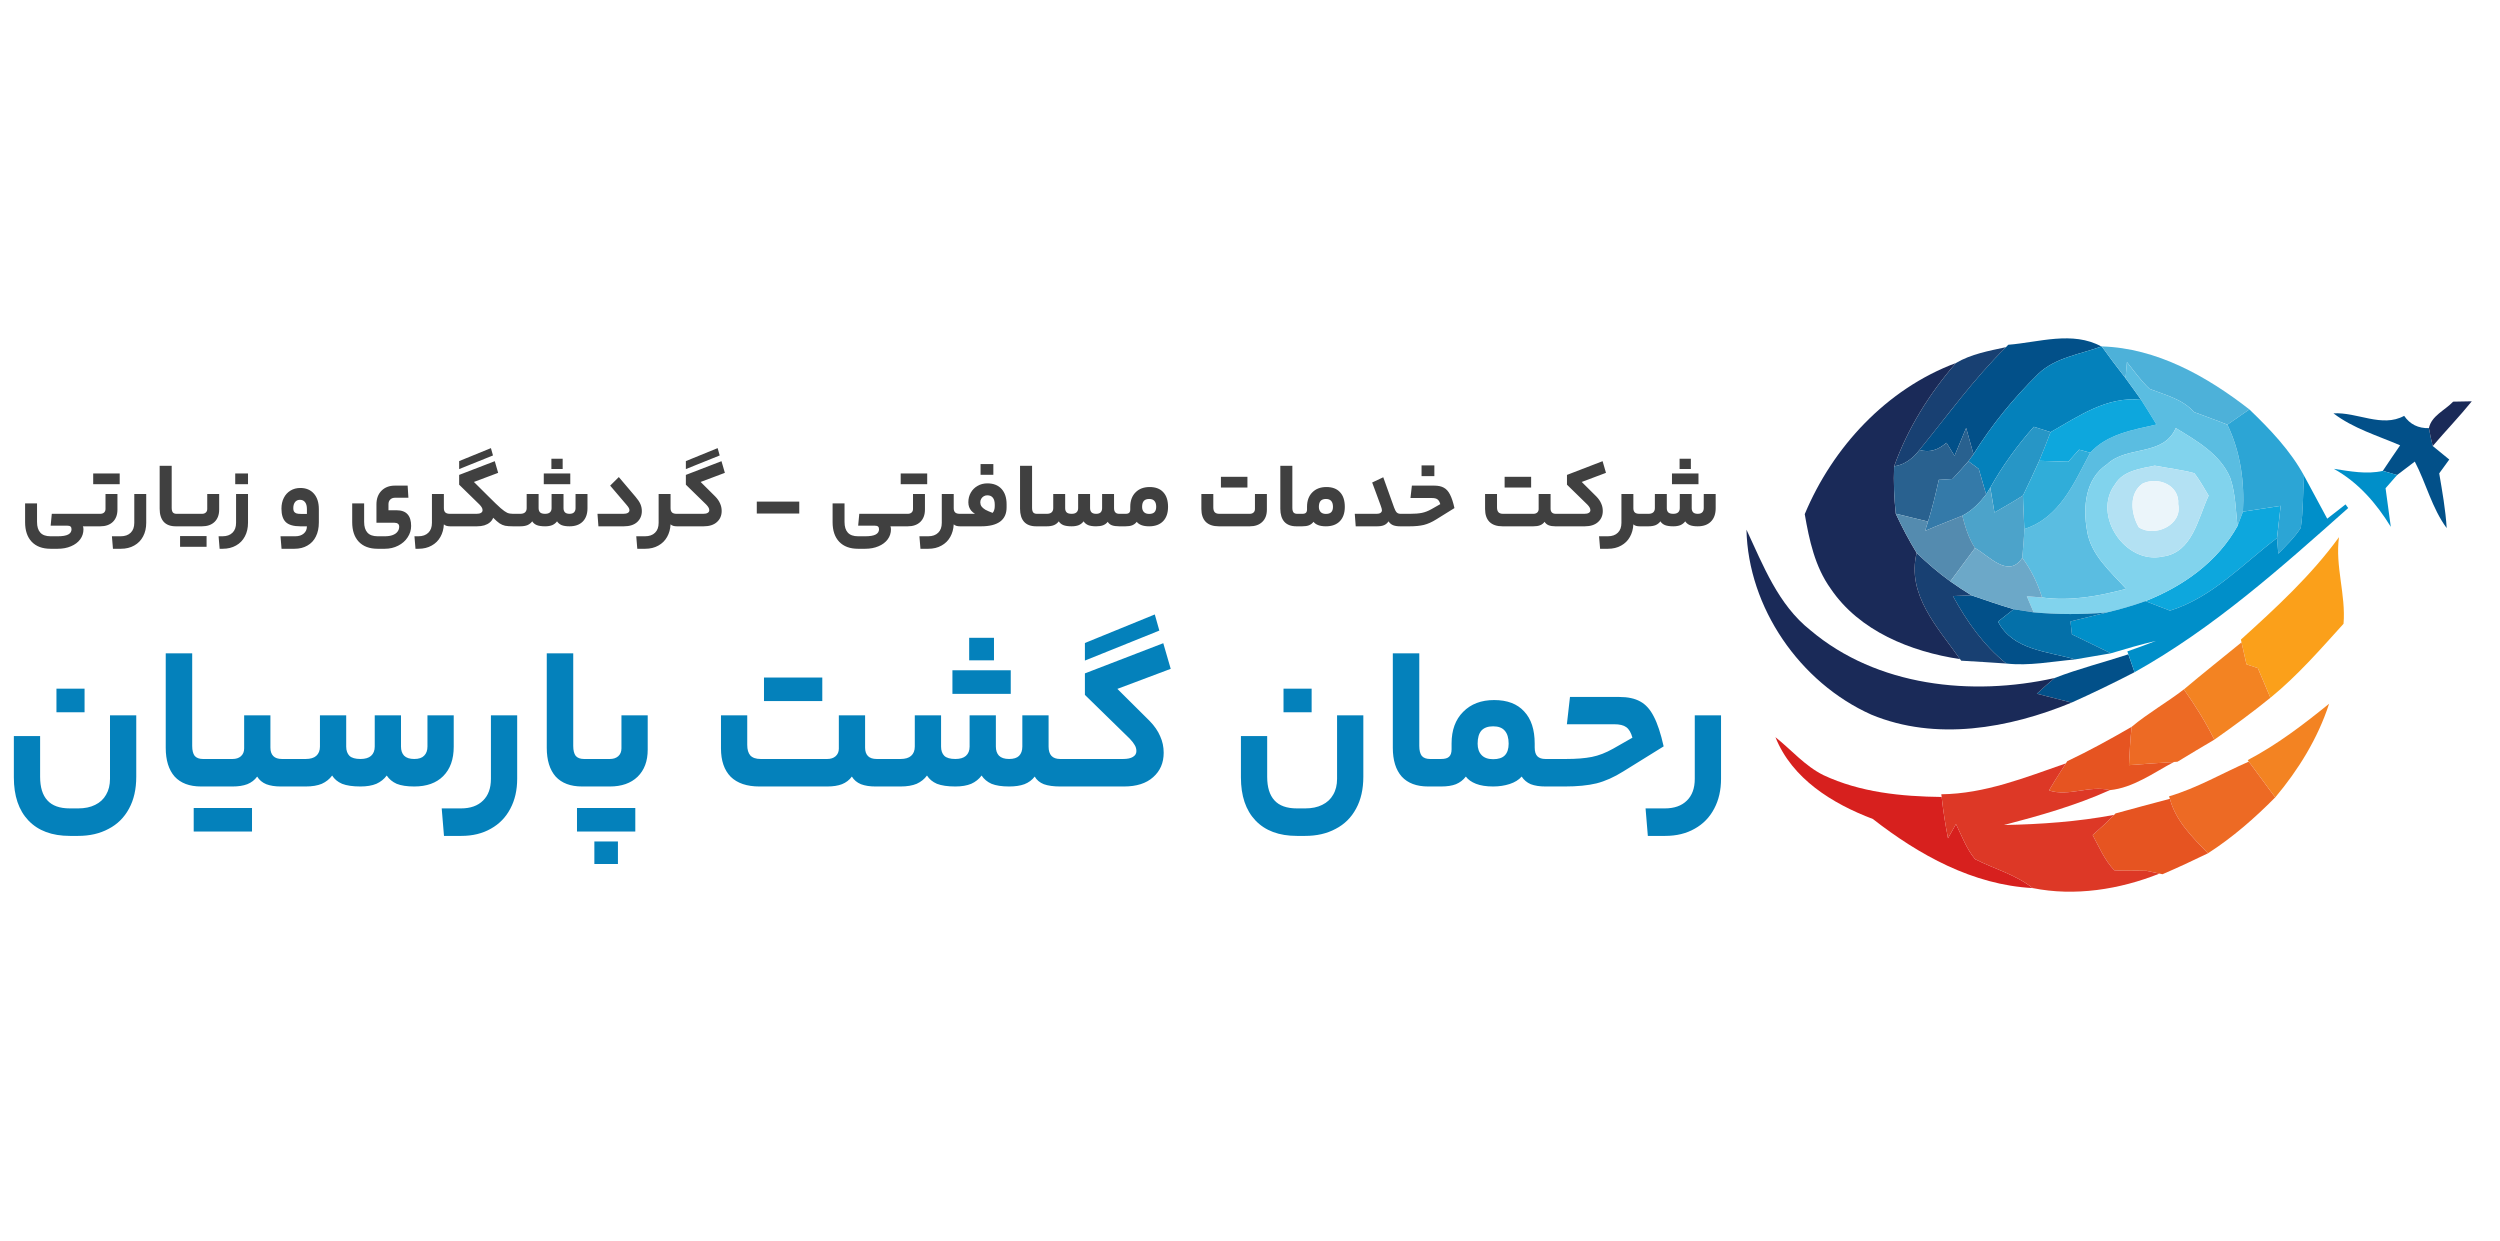 <svg width="133" height="66" viewBox="0 0 133 66" fill="none" xmlns="http://www.w3.org/2000/svg">
<path d="M106.839 18.342C108.475 18.21 110.252 17.594 111.796 18.433C110.657 18.852 109.342 19.018 108.437 19.887C107.126 21.175 105.956 22.607 104.989 24.163C104.859 23.699 104.726 23.23 104.599 22.766C104.389 23.261 104.183 23.755 103.98 24.25C103.835 24.02 103.694 23.786 103.552 23.555C103.143 23.91 102.666 24.11 102.115 23.933C103.621 22.086 105.016 20.144 106.721 18.466L106.839 18.342Z" fill="#025089"/>
<path d="M124.141 21.991C125.394 21.912 126.724 22.77 127.901 22.123C128.211 22.573 128.65 22.792 129.22 22.777C129.273 23.094 129.342 23.416 129.422 23.729C129.644 23.91 130.08 24.269 130.301 24.447C130.122 24.692 129.942 24.938 129.766 25.183C129.931 26.151 130.103 27.118 130.164 28.096C129.377 27.031 129.075 25.716 128.467 24.556C128.23 24.734 127.764 25.093 127.527 25.27C127.336 25.218 126.957 25.108 126.766 25.051C127.068 24.598 127.374 24.141 127.687 23.691C126.483 23.174 125.192 22.792 124.141 21.991Z" fill="#025089"/>
<path d="M103.896 31.712C104.141 31.7 104.63 31.681 104.875 31.67C105.624 31.923 106.369 32.191 107.13 32.41C106.92 32.573 106.499 32.905 106.293 33.068C107.088 34.598 108.922 34.643 110.394 35.081C109.178 35.191 107.959 35.436 106.736 35.3C105.525 34.333 104.63 33.056 103.896 31.712Z" fill="#025089"/>
<path d="M109.303 36.071C110.584 35.572 111.921 35.24 113.228 34.809C113.309 35.047 113.473 35.523 113.557 35.761C112.456 36.331 111.34 36.872 110.209 37.378C109.59 37.219 108.975 37.064 108.359 36.906C108.669 36.622 108.979 36.339 109.303 36.071Z" fill="#025089"/>
<path d="M104.054 19.313C104.865 18.833 105.812 18.667 106.722 18.467C105.017 20.144 103.622 22.086 102.117 23.933C101.777 24.375 101.341 24.726 100.768 24.809C101.49 22.792 102.648 20.937 104.054 19.313Z" fill="#184072"/>
<path d="M101.967 29.415C102.525 29.959 103.121 30.469 103.756 30.929C104.119 31.186 104.493 31.432 104.875 31.67C104.631 31.681 104.142 31.7 103.897 31.711C104.631 33.056 105.525 34.333 106.737 35.3C105.934 35.247 105.135 35.191 104.337 35.149L104.275 35.066C103.098 33.396 101.417 31.636 101.967 29.415Z" fill="#184072"/>
<path d="M111.797 18.433L111.812 18.429C112.221 19.003 112.649 19.562 113.081 20.121C113.356 20.507 113.643 20.884 113.91 21.274C112.103 21.062 110.578 22.146 109.091 22.989C108.869 22.917 108.422 22.777 108.2 22.705C107.318 23.699 106.534 24.779 105.884 25.939L105.663 26.302C105.529 25.849 105.399 25.399 105.269 24.946C105.132 24.844 104.856 24.64 104.719 24.538C104.788 24.443 104.921 24.258 104.99 24.164C105.957 22.607 107.127 21.175 108.437 19.887C109.343 19.018 110.658 18.852 111.797 18.433Z" fill="#0481BB"/>
<path d="M111.812 18.429C114.74 18.516 117.415 20.027 119.666 21.78C119.273 22.048 118.883 22.32 118.497 22.592C117.912 22.354 117.316 22.15 116.727 21.923C116.101 21.224 115.191 21.017 114.358 20.688C113.899 20.261 113.54 19.747 113.154 19.264C113.135 19.479 113.1 19.906 113.081 20.121C112.649 19.562 112.221 19.003 111.812 18.429Z" fill="#4DB1D9"/>
<path d="M113.152 19.264C113.538 19.747 113.898 20.261 114.356 20.688C115.189 21.017 116.099 21.224 116.726 21.923C117.314 22.15 117.911 22.354 118.495 22.592C119.191 24.027 119.416 25.637 119.325 27.22C119.252 27.409 119.107 27.794 119.034 27.983C118.939 27.133 118.931 26.253 118.652 25.433C118.128 24.171 116.871 23.457 115.751 22.773C115.082 24.299 113.164 23.684 112.094 24.7C110.932 25.474 110.802 26.985 111.031 28.236C111.226 29.524 112.281 30.408 113.11 31.326C111.654 31.719 110.145 31.995 108.639 31.787C108.402 31.031 108.058 30.314 107.584 29.679C107.63 29.169 107.676 28.659 107.695 28.145C109.594 27.533 110.343 25.678 111.199 24.084C112.101 23.091 113.473 22.871 114.723 22.584C114.456 22.146 114.188 21.704 113.909 21.273C113.642 20.884 113.355 20.507 113.08 20.121C113.099 19.906 113.133 19.479 113.152 19.264Z" fill="#5ABDE1"/>
<path d="M96.012 27.352C97.502 23.786 100.361 20.692 104.053 19.313C102.646 20.937 101.488 22.792 100.766 24.809C100.732 25.652 100.766 26.494 100.854 27.329C101.186 28.043 101.553 28.742 101.966 29.415C101.416 31.636 103.097 33.396 104.275 35.066C101.649 34.669 98.916 33.574 97.391 31.315C96.554 30.151 96.252 28.735 96.012 27.352Z" fill="#1A2A58"/>
<path d="M130.507 21.368C130.755 21.364 131.252 21.353 131.5 21.349C130.835 22.169 130.105 22.928 129.421 23.729C129.341 23.415 129.272 23.094 129.219 22.777C129.349 22.119 130.075 21.829 130.507 21.368Z" fill="#1A2A58"/>
<path d="M92.912 28.179C93.806 30.087 94.594 32.165 96.31 33.525C99.849 36.52 104.89 37.057 109.304 36.071C108.979 36.339 108.67 36.623 108.36 36.906C108.975 37.065 109.591 37.219 110.21 37.378C106.881 38.753 102.986 39.444 99.558 38.02C95.744 36.316 93.004 32.32 92.912 28.179Z" fill="#1A2A58"/>
<path d="M109.09 22.988C110.577 22.146 112.102 21.062 113.91 21.273C114.189 21.704 114.456 22.146 114.724 22.584C113.474 22.871 112.102 23.09 111.2 24.084C111.051 24.043 110.757 23.963 110.607 23.922C110.462 24.08 110.172 24.405 110.03 24.564C109.514 24.549 108.998 24.53 108.486 24.515C108.7 24.009 108.895 23.498 109.09 22.988Z" fill="#0DA7DD"/>
<path d="M119.325 27.22C119.994 27.118 120.662 27.012 121.331 26.91C121.262 27.48 121.198 28.055 121.136 28.625C119.31 30.008 117.697 31.783 115.442 32.486C115.006 32.316 114.57 32.146 114.135 31.98C116.141 31.19 117.98 29.887 119.034 27.983C119.107 27.794 119.252 27.409 119.325 27.22Z" fill="#0DA7DD"/>
<path d="M118.496 22.592C118.882 22.32 119.272 22.048 119.666 21.78C120.77 22.841 121.844 23.963 122.582 25.316C122.505 26.238 122.543 27.167 122.402 28.081C122.073 28.599 121.622 29.018 121.206 29.46C121.187 29.252 121.156 28.837 121.137 28.625C121.198 28.055 121.263 27.48 121.332 26.91C120.663 27.012 119.994 27.118 119.325 27.22C119.417 25.637 119.192 24.028 118.496 22.592Z" fill="#2CA5D5"/>
<path d="M108.201 22.705C108.422 22.777 108.87 22.917 109.091 22.989C108.896 23.499 108.701 24.009 108.487 24.515C108.212 25.138 107.914 25.746 107.624 26.362C107.127 26.68 106.615 26.97 106.106 27.265C106.053 26.933 105.942 26.268 105.885 25.939C106.534 24.779 107.318 23.699 108.201 22.705Z" fill="#2796C6"/>
<path d="M115.753 22.773C116.872 23.457 118.13 24.171 118.653 25.433C118.932 26.253 118.94 27.133 119.036 27.983C117.981 29.887 116.142 31.19 114.136 31.98C113.46 32.225 112.764 32.422 112.065 32.588C110.777 32.697 109.477 32.694 108.189 32.577C108.101 32.361 107.918 31.934 107.826 31.719C108.029 31.738 108.434 31.772 108.64 31.787C110.146 31.995 111.656 31.719 113.112 31.326C112.282 30.408 111.228 29.524 111.033 28.236C110.803 26.985 110.933 25.474 112.095 24.7C113.165 23.684 115.084 24.299 115.753 22.773ZM112.519 25.769C111.296 27.393 113.051 30.045 115.057 29.607C116.647 29.399 116.937 27.56 117.499 26.366C117.255 25.965 117.029 25.55 116.743 25.176C116.051 24.987 115.332 24.908 114.633 24.772C113.872 24.934 112.955 25.036 112.519 25.769Z" fill="#81D3ED"/>
<path d="M103.981 24.25C104.184 23.755 104.39 23.261 104.6 22.766C104.726 23.23 104.86 23.699 104.99 24.163C104.921 24.258 104.788 24.443 104.719 24.537C104.444 24.858 104.153 25.168 103.867 25.482C103.626 25.497 103.381 25.512 103.144 25.527C102.98 26.275 102.8 27.019 102.571 27.748C101.994 27.616 101.428 27.461 100.855 27.329C100.767 26.494 100.733 25.652 100.767 24.809C101.34 24.726 101.776 24.375 102.116 23.933C102.667 24.11 103.144 23.91 103.553 23.555C103.695 23.786 103.836 24.02 103.981 24.25Z" fill="#29618F"/>
<path d="M110.608 23.922C110.757 23.963 111.051 24.043 111.2 24.084C110.344 25.678 109.595 27.533 107.696 28.145C107.68 27.552 107.635 26.955 107.623 26.362C107.914 25.746 108.212 25.138 108.487 24.515C108.999 24.53 109.515 24.549 110.031 24.564C110.172 24.405 110.463 24.08 110.608 23.922Z" fill="#30ADD9"/>
<path d="M103.866 25.482C104.153 25.169 104.443 24.859 104.719 24.538C104.856 24.64 105.131 24.844 105.269 24.946C105.399 25.399 105.529 25.849 105.663 26.302C105.315 26.751 104.91 27.171 104.394 27.435C103.736 27.707 103.064 27.956 102.414 28.244C102.452 28.119 102.529 27.87 102.571 27.749C102.8 27.02 102.98 26.275 103.144 25.527C103.381 25.512 103.626 25.497 103.866 25.482Z" fill="#347AA9"/>
<path d="M112.518 25.769C112.954 25.036 113.871 24.934 114.631 24.772C115.331 24.908 116.049 24.987 116.741 25.176C117.028 25.55 117.253 25.965 117.498 26.366C116.936 27.56 116.645 29.399 115.056 29.607C113.049 30.046 111.295 27.393 112.518 25.769ZM113.985 25.727C113.236 26.253 113.37 27.352 113.783 28.051C114.624 28.61 116.122 27.926 115.881 26.823C115.961 25.814 114.811 25.335 113.985 25.727Z" fill="#B3E1F3"/>
<path d="M124.16 24.942C125.02 25.07 125.899 25.248 126.767 25.051C126.958 25.108 127.336 25.217 127.527 25.27C127.374 25.448 127.069 25.799 126.912 25.973C127.007 26.657 127.103 27.34 127.191 28.028C126.423 26.778 125.463 25.663 124.16 24.942Z" fill="#008FC9"/>
<path d="M122.401 28.081C122.543 27.167 122.504 26.238 122.581 25.316C122.99 26.075 123.395 26.834 123.808 27.594C124.129 27.341 124.457 27.087 124.782 26.834L124.924 27.027C121.354 30.2 117.762 33.415 113.558 35.761C113.473 35.523 113.309 35.047 113.229 34.809L113.175 34.654C113.684 34.473 114.196 34.295 114.696 34.095C113.89 34.284 113.091 34.515 112.296 34.756C111.608 34.416 110.917 34.084 110.225 33.748C110.206 33.574 110.168 33.23 110.148 33.06C110.787 32.901 111.425 32.747 112.063 32.588C112.763 32.422 113.458 32.225 114.135 31.98C114.57 32.146 115.006 32.316 115.442 32.486C117.697 31.783 119.309 30.008 121.136 28.625C121.155 28.837 121.186 29.252 121.205 29.46C121.622 29.018 122.073 28.599 122.401 28.081Z" fill="#008FC9"/>
<path d="M113.987 25.727C114.812 25.335 115.962 25.814 115.882 26.823C116.123 27.926 114.625 28.61 113.784 28.051C113.371 27.352 113.237 26.253 113.987 25.727Z" fill="#EBF5FA"/>
<path d="M105.661 26.302L105.883 25.939C105.94 26.268 106.051 26.933 106.105 27.265C106.613 26.97 107.125 26.679 107.622 26.362C107.634 26.955 107.679 27.552 107.695 28.145C107.676 28.659 107.63 29.169 107.584 29.679C106.854 30.793 105.83 29.584 105.069 29.154C104.725 28.633 104.549 28.032 104.393 27.435C104.909 27.171 105.314 26.751 105.661 26.302Z" fill="#4CA3CA"/>
<path d="M100.855 27.329C101.429 27.462 101.994 27.616 102.571 27.749C102.529 27.87 102.453 28.119 102.415 28.244C103.064 27.956 103.737 27.707 104.394 27.435C104.551 28.032 104.727 28.633 105.071 29.154C104.635 29.751 104.192 30.34 103.756 30.93C103.122 30.469 102.526 29.959 101.968 29.415C101.555 28.742 101.188 28.043 100.855 27.329Z" fill="#548BAF"/>
<path d="M119.215 34.027C121.08 32.339 122.956 30.616 124.435 28.576C124.221 30.121 124.806 31.636 124.676 33.185C123.438 34.552 122.223 35.95 120.786 37.121C120.56 36.596 120.338 36.071 120.117 35.542C119.964 35.493 119.662 35.391 119.513 35.342C119.425 34.953 119.333 34.56 119.249 34.171L119.215 34.027Z" fill="#FBA01A"/>
<path d="M105.071 29.154C105.831 29.585 106.855 30.794 107.585 29.679C108.059 30.314 108.403 31.032 108.64 31.787C108.434 31.772 108.029 31.738 107.826 31.719C107.918 31.934 108.101 32.361 108.189 32.577C107.925 32.535 107.394 32.452 107.131 32.41C106.37 32.191 105.625 31.923 104.876 31.67C104.493 31.432 104.119 31.186 103.756 30.93C104.192 30.34 104.635 29.751 105.071 29.154Z" fill="#6CA8C8"/>
<path d="M107.13 32.41C107.394 32.452 107.925 32.535 108.189 32.577C109.477 32.694 110.776 32.697 112.064 32.588C111.426 32.747 110.787 32.901 110.149 33.06C110.168 33.23 110.207 33.574 110.226 33.748C110.917 34.084 111.609 34.416 112.297 34.756C111.663 34.866 111.032 34.975 110.394 35.081C108.922 34.643 107.088 34.598 106.293 33.068C106.499 32.905 106.92 32.573 107.13 32.41Z" fill="#0470A9"/>
<path d="M116.184 36.676C117.189 35.826 118.228 35.006 119.249 34.171C119.333 34.56 119.425 34.953 119.512 35.342C119.661 35.391 119.963 35.493 120.116 35.542C120.338 36.071 120.56 36.596 120.785 37.121C119.822 37.903 118.821 38.636 117.804 39.35C117.342 38.413 116.787 37.529 116.184 36.676Z" fill="#F38322"/>
<path d="M119.578 40.438C121.141 39.618 122.544 38.546 123.908 37.439C123.312 39.275 122.284 40.944 121.042 42.422C120.572 41.787 120.102 41.152 119.635 40.518L119.578 40.438Z" fill="#F38322"/>
<path d="M113.405 38.666C114.28 37.934 115.282 37.371 116.183 36.675C116.787 37.529 117.341 38.413 117.804 39.35C117.147 39.739 116.489 40.125 115.84 40.525L115.656 40.536C114.857 40.586 114.059 40.646 113.26 40.706C113.294 40.026 113.329 39.343 113.405 38.666Z" fill="#ED6A24"/>
<path d="M115.393 42.365C116.879 41.927 118.221 41.137 119.635 40.518C120.101 41.152 120.571 41.787 121.041 42.422C119.948 43.525 118.775 44.552 117.464 45.395C116.639 44.545 115.748 43.676 115.438 42.497L115.393 42.365Z" fill="#ED6A24"/>
<path d="M109.98 40.495C111.15 39.94 112.285 39.316 113.405 38.666C113.328 39.343 113.294 40.026 113.26 40.706C114.058 40.646 114.857 40.586 115.656 40.536C114.57 41.111 113.489 41.912 112.243 42.036C111.154 41.761 110.068 42.399 109.006 42.051C109.212 41.693 109.438 41.341 109.663 40.99C109.724 40.895 109.843 40.706 109.904 40.612L109.98 40.495Z" fill="#E65421"/>
<path d="M112.545 43.275C113.509 43.007 114.475 42.754 115.439 42.497C115.748 43.676 116.639 44.545 117.464 45.395C116.665 45.784 115.859 46.158 115.045 46.509L114.884 46.475C114.709 46.437 114.365 46.365 114.193 46.328C113.619 46.309 113.05 46.339 112.48 46.301C111.968 45.761 111.674 45.07 111.33 44.424C111.498 44.273 111.831 43.974 111.995 43.823C112.117 43.706 112.354 43.468 112.473 43.351L112.545 43.275Z" fill="#E65421"/>
<path d="M94.453 39.218C95.302 39.891 96.016 40.744 97.002 41.235C98.959 42.157 101.157 42.373 103.297 42.399C103.377 43.136 103.492 43.868 103.633 44.594C103.74 44.405 103.95 44.031 104.057 43.842C104.371 44.473 104.615 45.157 105.074 45.708C106.094 46.226 107.23 46.524 108.139 47.246C104.952 47.076 102.089 45.482 99.635 43.57C97.484 42.754 95.34 41.436 94.453 39.218Z" fill="#D7201E"/>
<path d="M103.277 42.255C105.593 42.233 107.757 41.356 109.904 40.612C109.843 40.706 109.725 40.895 109.664 40.99C109.438 41.341 109.213 41.693 109.006 42.051C110.069 42.399 111.154 41.761 112.243 42.036C110.439 42.849 108.521 43.392 106.61 43.891C108.574 43.853 110.539 43.714 112.473 43.351C112.354 43.468 112.117 43.706 111.995 43.823C111.831 43.974 111.498 44.273 111.33 44.424C111.674 45.07 111.968 45.761 112.48 46.301C113.05 46.339 113.619 46.309 114.193 46.328C114.364 46.366 114.708 46.437 114.884 46.475C112.771 47.321 110.374 47.699 108.139 47.246C107.229 46.524 106.094 46.226 105.074 45.708C104.615 45.157 104.37 44.473 104.057 43.842C103.95 44.031 103.74 44.405 103.633 44.594C103.491 43.868 103.377 43.136 103.296 42.399L103.277 42.255Z" fill="#DD3826"/>
<path d="M3.718 44.47C2.765 44.47 2.028 44.195 1.507 43.645C0.994 43.102 0.737 42.34 0.737 41.357V39.157H2.134V41.324C2.134 41.881 2.262 42.299 2.519 42.578C2.776 42.864 3.175 43.007 3.718 43.007H4.158C4.51 43.007 4.811 42.945 5.06 42.82C5.317 42.695 5.511 42.516 5.643 42.281C5.782 42.046 5.852 41.764 5.852 41.434V38.057H7.249V41.324C7.249 41.984 7.121 42.549 6.864 43.018C6.607 43.495 6.244 43.854 5.775 44.096C5.313 44.345 4.774 44.47 4.158 44.47H3.718ZM3.003 37.892V36.638H4.499V37.892H3.003ZM11.094 40.378C11.131 40.378 11.157 40.426 11.171 40.521C11.193 40.616 11.204 40.822 11.204 41.137C11.204 41.43 11.193 41.621 11.171 41.709C11.157 41.797 11.131 41.841 11.094 41.841H10.698C10.082 41.841 9.613 41.665 9.29 41.313C8.975 40.954 8.817 40.444 8.817 39.784V34.757H10.225V39.685C10.225 39.92 10.269 40.096 10.357 40.213C10.453 40.323 10.599 40.378 10.797 40.378H11.094ZM12.373 40.378C12.556 40.378 12.703 40.33 12.813 40.235C12.93 40.132 12.989 39.993 12.989 39.817V38.057H14.386V39.773C14.386 39.971 14.437 40.121 14.54 40.224C14.642 40.327 14.796 40.378 15.002 40.378H15.42C15.493 40.378 15.53 40.624 15.53 41.115C15.53 41.599 15.493 41.841 15.42 41.841H14.936C14.635 41.841 14.378 41.801 14.166 41.72C13.953 41.632 13.792 41.496 13.682 41.313C13.55 41.496 13.374 41.632 13.154 41.72C12.941 41.801 12.681 41.841 12.373 41.841H11.097C11.023 41.841 10.987 41.606 10.987 41.137C10.987 40.829 10.998 40.627 11.02 40.532C11.042 40.429 11.067 40.378 11.097 40.378H12.373ZM11.801 44.239V42.985H13.407V44.239H11.801ZM10.305 44.239V42.985H11.911V44.239H10.305ZM16.262 40.378C16.511 40.378 16.698 40.323 16.823 40.213C16.955 40.096 17.021 39.931 17.021 39.718V38.057H18.418V39.718C18.418 39.931 18.477 40.096 18.594 40.213C18.711 40.323 18.906 40.378 19.177 40.378C19.426 40.378 19.613 40.323 19.738 40.213C19.87 40.096 19.936 39.931 19.936 39.718V38.057H21.333V39.718C21.333 39.923 21.388 40.085 21.498 40.202C21.615 40.319 21.795 40.378 22.037 40.378C22.279 40.378 22.455 40.319 22.565 40.202C22.682 40.085 22.741 39.923 22.741 39.718V38.057H24.138V39.729C24.138 40.396 23.951 40.917 23.577 41.291C23.21 41.658 22.697 41.841 22.037 41.841C21.648 41.841 21.337 41.793 21.102 41.698C20.875 41.595 20.699 41.449 20.574 41.258C20.435 41.449 20.251 41.595 20.024 41.698C19.797 41.793 19.514 41.841 19.177 41.841C18.766 41.841 18.44 41.793 18.198 41.698C17.963 41.595 17.787 41.449 17.67 41.258C17.531 41.449 17.347 41.595 17.12 41.698C16.893 41.793 16.607 41.841 16.262 41.841H15.415C15.342 41.841 15.305 41.606 15.305 41.137C15.305 40.829 15.316 40.627 15.338 40.532C15.36 40.429 15.386 40.378 15.415 40.378H16.262ZM27.514 41.434C27.514 42.035 27.393 42.563 27.151 43.018C26.909 43.48 26.564 43.836 26.117 44.085C25.669 44.342 25.145 44.47 24.544 44.47H23.62L23.499 43.007H24.522C25.028 43.007 25.42 42.868 25.699 42.589C25.977 42.318 26.117 41.933 26.117 41.434V38.057H27.514V41.434ZM31.365 40.378C31.402 40.378 31.427 40.426 31.442 40.521C31.464 40.616 31.475 40.822 31.475 41.137C31.475 41.43 31.464 41.621 31.442 41.709C31.427 41.797 31.402 41.841 31.365 41.841H30.969C30.353 41.841 29.884 41.665 29.561 41.313C29.246 40.954 29.088 40.444 29.088 39.784V34.757H30.496V39.685C30.496 39.92 30.54 40.096 30.628 40.213C30.723 40.323 30.87 40.378 31.068 40.378H31.365ZM34.458 39.883C34.458 40.492 34.279 40.972 33.919 41.324C33.56 41.669 33.069 41.841 32.445 41.841H31.367C31.294 41.841 31.257 41.606 31.257 41.137C31.257 40.829 31.268 40.627 31.29 40.532C31.312 40.429 31.338 40.378 31.367 40.378H32.445C32.629 40.378 32.775 40.33 32.885 40.235C33.002 40.132 33.061 39.993 33.061 39.817V38.057H34.458V39.883ZM31.62 45.966V44.767H32.874V45.966H31.62ZM32.192 44.239V42.985H33.798V44.239H32.192ZM30.696 44.239V42.985H32.302V44.239H30.696ZM44.01 40.378C44.194 40.378 44.34 40.33 44.45 40.235C44.568 40.132 44.626 39.997 44.626 39.828V38.057H46.023V39.773C46.023 39.971 46.075 40.121 46.177 40.224C46.28 40.327 46.434 40.378 46.639 40.378H47.057C47.13 40.378 47.167 40.631 47.167 41.137C47.167 41.606 47.13 41.841 47.057 41.841H46.573C46.273 41.841 46.016 41.801 45.803 41.72C45.59 41.632 45.429 41.496 45.319 41.313C45.187 41.496 45.011 41.632 44.791 41.72C44.578 41.801 44.318 41.841 44.01 41.841H40.402C39.735 41.841 39.225 41.669 38.873 41.324C38.529 40.972 38.356 40.47 38.356 39.817V38.057H39.753V39.63C39.753 39.879 39.808 40.066 39.918 40.191C40.035 40.316 40.219 40.378 40.468 40.378H44.01ZM42.14 37.298V36.044H43.746V37.298H42.14ZM40.644 37.298V36.044H42.25V37.298H40.644ZM47.908 40.378C48.158 40.378 48.345 40.323 48.469 40.213C48.602 40.096 48.667 39.931 48.667 39.718V38.057H50.065V39.718C50.065 39.931 50.123 40.096 50.24 40.213C50.358 40.323 50.552 40.378 50.824 40.378C51.073 40.378 51.26 40.323 51.385 40.213C51.517 40.096 51.583 39.931 51.583 39.718V38.057H52.98V39.718C52.98 39.923 53.035 40.085 53.145 40.202C53.262 40.319 53.441 40.378 53.684 40.378C53.925 40.378 54.102 40.323 54.212 40.213C54.329 40.096 54.388 39.931 54.388 39.718V38.057H55.785V39.718C55.785 39.938 55.836 40.103 55.938 40.213C56.041 40.323 56.195 40.378 56.401 40.378H56.84C56.914 40.378 56.95 40.631 56.95 41.137C56.95 41.606 56.914 41.841 56.84 41.841H56.401C56.048 41.841 55.759 41.801 55.532 41.72C55.312 41.632 55.15 41.496 55.047 41.313C54.908 41.496 54.725 41.632 54.498 41.72C54.278 41.801 54.006 41.841 53.684 41.841C53.295 41.841 52.983 41.793 52.748 41.698C52.521 41.595 52.345 41.449 52.221 41.258C52.081 41.449 51.898 41.595 51.67 41.698C51.443 41.793 51.161 41.841 50.824 41.841C50.413 41.841 50.087 41.793 49.844 41.698C49.61 41.595 49.434 41.449 49.316 41.258C49.177 41.449 48.994 41.595 48.767 41.698C48.539 41.793 48.253 41.841 47.908 41.841H47.062C46.988 41.841 46.952 41.606 46.952 41.137C46.952 40.829 46.962 40.627 46.984 40.532C47.007 40.429 47.032 40.378 47.062 40.378H47.908ZM51.56 35.131V33.932H52.88V35.131H51.56ZM52.166 36.913V35.659H53.772V36.913H52.166ZM50.669 36.913V35.659H52.276V36.913H50.669ZM61.435 32.689L61.677 33.547L57.717 35.142V34.207L61.435 32.689ZM59.752 40.378C59.979 40.378 60.152 40.341 60.269 40.268C60.394 40.195 60.456 40.092 60.456 39.96C60.456 39.843 60.427 39.736 60.368 39.641C60.317 39.546 60.229 39.432 60.104 39.3L57.717 36.968V35.824L61.886 34.218L62.282 35.582L59.444 36.649L61.16 38.354C61.417 38.618 61.604 38.889 61.721 39.168C61.846 39.439 61.908 39.733 61.908 40.048C61.908 40.583 61.721 41.016 61.347 41.346C60.98 41.676 60.463 41.841 59.796 41.841H56.837C56.764 41.841 56.727 41.606 56.727 41.137C56.727 40.829 56.738 40.627 56.76 40.532C56.782 40.429 56.808 40.378 56.837 40.378H59.752ZM68.998 44.47C68.045 44.47 67.308 44.195 66.787 43.645C66.274 43.102 66.017 42.34 66.017 41.357V39.157H67.414V41.324C67.414 41.881 67.543 42.299 67.799 42.578C68.056 42.864 68.456 43.007 68.998 43.007H69.438C69.79 43.007 70.091 42.945 70.34 42.82C70.597 42.695 70.791 42.516 70.923 42.281C71.063 42.046 71.132 41.764 71.132 41.434V38.057H72.529V41.324C72.529 41.984 72.401 42.549 72.144 43.018C71.888 43.495 71.525 43.854 71.055 44.096C70.593 44.345 70.054 44.47 69.438 44.47H68.998ZM68.283 37.892V36.638H69.779V37.892H68.283ZM76.375 40.378C76.411 40.378 76.437 40.426 76.452 40.521C76.474 40.616 76.485 40.822 76.485 41.137C76.485 41.43 76.474 41.621 76.452 41.709C76.437 41.797 76.411 41.841 76.375 41.841H75.979C75.363 41.841 74.893 41.665 74.571 41.313C74.255 40.954 74.098 40.444 74.098 39.784V34.757H75.506V39.685C75.506 39.92 75.55 40.096 75.638 40.213C75.733 40.323 75.88 40.378 76.078 40.378H76.375ZM76.663 40.378C76.868 40.378 77.011 40.338 77.092 40.257C77.18 40.176 77.224 40.044 77.224 39.861V39.553C77.224 38.842 77.429 38.281 77.84 37.87C78.251 37.452 78.801 37.243 79.49 37.243C80.187 37.243 80.718 37.445 81.085 37.848C81.459 38.244 81.646 38.816 81.646 39.564V39.762C81.646 39.982 81.694 40.14 81.789 40.235C81.884 40.33 82.027 40.378 82.218 40.378H82.504C82.577 40.378 82.614 40.631 82.614 41.137C82.614 41.606 82.577 41.841 82.504 41.841H82.218C81.91 41.841 81.65 41.801 81.437 41.72C81.232 41.632 81.07 41.496 80.953 41.313C80.799 41.489 80.586 41.621 80.315 41.709C80.044 41.797 79.75 41.841 79.435 41.841C79.068 41.841 78.764 41.793 78.522 41.698C78.28 41.603 78.1 41.474 77.983 41.313C77.844 41.496 77.668 41.632 77.455 41.72C77.25 41.801 76.986 41.841 76.663 41.841H76.377C76.304 41.841 76.267 41.606 76.267 41.137C76.267 40.829 76.278 40.627 76.3 40.532C76.322 40.429 76.348 40.378 76.377 40.378H76.663ZM80.26 39.564C80.26 39.256 80.19 39.025 80.051 38.871C79.919 38.717 79.714 38.64 79.435 38.64C79.156 38.64 78.947 38.717 78.808 38.871C78.676 39.025 78.61 39.256 78.61 39.564C78.61 39.821 78.68 40.022 78.819 40.169C78.958 40.316 79.164 40.389 79.435 40.389C79.714 40.389 79.919 40.323 80.051 40.191C80.19 40.052 80.26 39.843 80.26 39.564ZM83.314 40.378C83.864 40.378 84.322 40.341 84.689 40.268C85.056 40.195 85.433 40.048 85.822 39.828L86.845 39.245C86.772 38.974 86.662 38.787 86.515 38.684C86.376 38.581 86.163 38.53 85.877 38.53H83.358L83.523 37.078H86.141C86.603 37.078 86.977 37.159 87.263 37.32C87.549 37.474 87.787 37.738 87.978 38.112C88.176 38.486 88.352 39.018 88.506 39.707L86.361 41.038C85.87 41.346 85.393 41.559 84.931 41.676C84.476 41.786 83.915 41.841 83.248 41.841H82.5C82.427 41.841 82.39 41.606 82.39 41.137C82.39 40.829 82.401 40.627 82.423 40.532C82.445 40.429 82.471 40.378 82.5 40.378H83.314ZM91.559 41.434C91.559 42.035 91.438 42.563 91.196 43.018C90.954 43.48 90.609 43.836 90.162 44.085C89.714 44.342 89.19 44.47 88.589 44.47H87.665L87.544 43.007H88.567C89.073 43.007 89.465 42.868 89.744 42.589C90.022 42.318 90.162 41.933 90.162 41.434V38.057H91.559V41.434Z" fill="#0481BB"/>
<path d="M2.755 27.335H4.845C4.878 27.335 4.895 27.45 4.895 27.68C4.895 27.893 4.878 28 4.845 28H4.405C4.418 28.013 4.427 28.033 4.43 28.06C4.437 28.09 4.44 28.122 4.44 28.155C4.44 28.358 4.382 28.538 4.265 28.695C4.148 28.852 3.987 28.973 3.78 29.06C3.573 29.15 3.335 29.195 3.065 29.195H2.69C2.257 29.195 1.922 29.07 1.685 28.82C1.452 28.573 1.335 28.227 1.335 27.78V26.78H1.97V27.765C1.97 28.018 2.028 28.208 2.145 28.335C2.262 28.465 2.443 28.53 2.69 28.53H3.075C3.328 28.53 3.513 28.498 3.63 28.435C3.747 28.372 3.805 28.278 3.805 28.155C3.805 28.088 3.787 28.04 3.75 28.01C3.717 27.98 3.657 27.965 3.57 27.965H2.695L2.755 27.335ZM6.248 27.11C6.248 27.387 6.166 27.605 6.003 27.765C5.839 27.922 5.616 28 5.333 28H4.843C4.809 28 4.793 27.893 4.793 27.68C4.793 27.54 4.798 27.448 4.808 27.405C4.818 27.358 4.829 27.335 4.843 27.335H5.333C5.416 27.335 5.483 27.313 5.533 27.27C5.586 27.223 5.613 27.16 5.613 27.08V26.28H6.248V27.11ZM5.638 25.76V25.19H6.368V25.76H5.638ZM4.958 25.76V25.19H5.688V25.76H4.958ZM7.779 27.815C7.779 28.088 7.724 28.328 7.614 28.535C7.504 28.745 7.347 28.907 7.144 29.02C6.94 29.137 6.702 29.195 6.429 29.195H6.009L5.954 28.53H6.419C6.649 28.53 6.827 28.467 6.954 28.34C7.08 28.217 7.144 28.042 7.144 27.815V26.28H7.779V27.815ZM9.529 27.335C9.546 27.335 9.558 27.357 9.564 27.4C9.574 27.443 9.579 27.537 9.579 27.68C9.579 27.813 9.574 27.9 9.564 27.94C9.558 27.98 9.546 28 9.529 28H9.349C9.069 28 8.856 27.92 8.709 27.76C8.566 27.597 8.494 27.365 8.494 27.065V24.78H9.134V27.02C9.134 27.127 9.154 27.207 9.194 27.26C9.238 27.31 9.304 27.335 9.394 27.335H9.529ZM10.75 27.335C10.83 27.335 10.895 27.313 10.945 27.27C10.999 27.223 11.025 27.16 11.025 27.08V26.28H11.66V27.11C11.66 27.387 11.579 27.605 11.415 27.765C11.252 27.922 11.029 28 10.745 28H9.53C9.497 28 9.48 27.893 9.48 27.68C9.48 27.54 9.485 27.448 9.495 27.405C9.505 27.358 9.517 27.335 9.53 27.335H10.75ZM10.26 29.09V28.52H10.99V29.09H10.26ZM9.58 29.09V28.52H10.31V29.09H9.58ZM13.194 27.815C13.194 28.088 13.139 28.328 13.029 28.535C12.919 28.745 12.762 28.907 12.559 29.02C12.355 29.137 12.117 29.195 11.844 29.195H11.684L11.629 28.53H11.834C12.064 28.53 12.242 28.467 12.369 28.34C12.495 28.217 12.559 28.042 12.559 27.815V26.28H13.194V27.815ZM12.514 25.76V25.19H13.194V25.76H12.514ZM16.963 27.79C16.963 28.083 16.91 28.335 16.803 28.545C16.7 28.755 16.549 28.915 16.353 29.025C16.16 29.138 15.93 29.195 15.663 29.195H14.978L14.923 28.53H15.703C15.896 28.53 16.048 28.482 16.158 28.385C16.271 28.292 16.328 28.163 16.328 28H15.978C15.618 28 15.36 27.925 15.203 27.775C15.05 27.625 14.973 27.387 14.973 27.06C14.973 26.847 15.014 26.657 15.098 26.49C15.181 26.323 15.3 26.193 15.453 26.1C15.606 26.007 15.781 25.96 15.978 25.96C16.281 25.96 16.521 26.06 16.698 26.26C16.875 26.46 16.963 26.737 16.963 27.09V27.79ZM15.603 27.035C15.603 27.108 15.614 27.167 15.638 27.21C15.665 27.253 15.706 27.287 15.763 27.31C15.823 27.33 15.903 27.34 16.003 27.34H16.328V27.08C16.328 26.92 16.294 26.798 16.228 26.715C16.165 26.632 16.075 26.59 15.958 26.59C15.845 26.59 15.756 26.632 15.693 26.715C15.633 26.795 15.603 26.902 15.603 27.035ZM21.237 28.02C21.237 27.95 21.216 27.898 21.172 27.865C21.129 27.828 21.066 27.81 20.982 27.81H20.027V26.83C20.027 26.53 20.116 26.29 20.292 26.11C20.472 25.927 20.711 25.835 21.007 25.835H21.687L21.727 26.48H21.012C20.909 26.48 20.826 26.512 20.762 26.575C20.699 26.635 20.667 26.717 20.667 26.82V27.145H21.087C21.357 27.145 21.556 27.217 21.682 27.36C21.809 27.5 21.872 27.707 21.872 27.98C21.872 28.197 21.811 28.398 21.687 28.585C21.567 28.772 21.399 28.92 21.182 29.03C20.969 29.14 20.731 29.195 20.467 29.195H20.092C19.659 29.195 19.324 29.07 19.087 28.82C18.854 28.573 18.737 28.227 18.737 27.78V26.78H19.372V27.765C19.372 28.018 19.431 28.208 19.547 28.335C19.664 28.465 19.846 28.53 20.092 28.53H20.472C20.639 28.53 20.779 28.508 20.892 28.465C21.006 28.422 21.091 28.362 21.147 28.285C21.207 28.208 21.237 28.12 21.237 28.02ZM22.254 28.53C22.484 28.53 22.662 28.467 22.789 28.34C22.915 28.217 22.979 28.042 22.979 27.815V26.28H23.614V27.035C23.614 27.138 23.64 27.215 23.694 27.265C23.747 27.312 23.829 27.335 23.939 27.335H24.029C24.062 27.335 24.079 27.45 24.079 27.68C24.079 27.893 24.062 28 24.029 28H23.949C23.879 28 23.814 27.992 23.754 27.975C23.694 27.955 23.647 27.928 23.614 27.895C23.6 28.148 23.539 28.372 23.429 28.565C23.319 28.762 23.164 28.915 22.964 29.025C22.764 29.138 22.53 29.195 22.264 29.195H22.104L22.049 28.53H22.254ZM26.117 23.84L26.227 24.23L24.427 24.955V24.53L26.117 23.84ZM25.352 27.335C25.456 27.335 25.534 27.318 25.587 27.285C25.644 27.252 25.672 27.205 25.672 27.145C25.672 27.092 25.659 27.043 25.632 27C25.609 26.957 25.569 26.905 25.512 26.845L24.427 25.785V25.265L26.322 24.535L26.502 25.155L25.212 25.64L25.992 26.415C26.282 26.705 26.497 26.912 26.637 27.035C26.781 27.158 26.896 27.24 26.982 27.28C27.069 27.317 27.171 27.335 27.287 27.335C27.321 27.335 27.337 27.45 27.337 27.68C27.337 27.893 27.321 28 27.287 28C27.117 28 26.979 27.99 26.872 27.97C26.769 27.947 26.669 27.903 26.572 27.84C26.479 27.773 26.367 27.675 26.237 27.545C26.201 27.642 26.141 27.725 26.057 27.795C25.977 27.862 25.879 27.913 25.762 27.95C25.646 27.983 25.516 28 25.372 28H24.027C23.994 28 23.977 27.893 23.977 27.68C23.977 27.54 23.982 27.448 23.992 27.405C24.002 27.358 24.014 27.335 24.027 27.335H25.352ZM27.674 27.335C27.787 27.335 27.872 27.31 27.929 27.26C27.989 27.207 28.019 27.132 28.019 27.035V26.28H28.654V27.035C28.654 27.132 28.681 27.207 28.734 27.26C28.787 27.31 28.876 27.335 28.999 27.335C29.112 27.335 29.197 27.31 29.254 27.26C29.314 27.207 29.344 27.132 29.344 27.035V26.28H29.979V27.035C29.979 27.128 30.004 27.202 30.054 27.255C30.107 27.308 30.189 27.335 30.299 27.335C30.409 27.335 30.489 27.308 30.539 27.255C30.592 27.202 30.619 27.128 30.619 27.035V26.28H31.254V27.04C31.254 27.343 31.169 27.58 30.999 27.75C30.832 27.917 30.599 28 30.299 28C30.122 28 29.981 27.978 29.874 27.935C29.771 27.888 29.691 27.822 29.634 27.735C29.571 27.822 29.487 27.888 29.384 27.935C29.281 27.978 29.152 28 28.999 28C28.812 28 28.664 27.978 28.554 27.935C28.447 27.888 28.367 27.822 28.314 27.735C28.251 27.822 28.167 27.888 28.064 27.935C27.961 27.978 27.831 28 27.674 28H27.289C27.256 28 27.239 27.893 27.239 27.68C27.239 27.54 27.244 27.448 27.254 27.405C27.264 27.358 27.276 27.335 27.289 27.335H27.674ZM29.334 24.95V24.405H29.934V24.95H29.334ZM29.609 25.76V25.19H30.339V25.76H29.609ZM28.929 25.76V25.19H29.659V25.76H28.929ZM32.921 25.38L33.811 26.43C33.934 26.573 34.021 26.703 34.071 26.82C34.121 26.937 34.146 27.06 34.146 27.19C34.146 27.427 34.062 27.622 33.896 27.775C33.729 27.925 33.494 28 33.191 28H31.836L31.786 27.335H33.161C33.267 27.335 33.347 27.318 33.401 27.285C33.458 27.252 33.486 27.205 33.486 27.145C33.486 27.102 33.474 27.06 33.451 27.02C33.428 26.977 33.384 26.918 33.321 26.845L32.461 25.835L32.921 25.38ZM35.674 27.035C35.674 27.138 35.701 27.215 35.754 27.265C35.807 27.312 35.889 27.335 35.999 27.335H36.089C36.123 27.335 36.139 27.45 36.139 27.68C36.139 27.893 36.123 28 36.089 28H36.009C35.939 28 35.874 27.992 35.814 27.975C35.754 27.955 35.708 27.928 35.674 27.895C35.661 28.148 35.599 28.372 35.489 28.565C35.379 28.762 35.224 28.915 35.024 29.025C34.824 29.138 34.591 29.195 34.324 29.195H33.904L33.849 28.53H34.314C34.544 28.53 34.722 28.467 34.849 28.34C34.976 28.217 35.039 28.042 35.039 27.815V26.28H35.674V27.035ZM38.178 23.84L38.288 24.23L36.488 24.955V24.53L38.178 23.84ZM37.413 27.335C37.516 27.335 37.595 27.318 37.648 27.285C37.705 27.252 37.733 27.205 37.733 27.145C37.733 27.092 37.72 27.043 37.693 27C37.67 26.957 37.63 26.905 37.573 26.845L36.488 25.785V25.265L38.383 24.535L38.563 25.155L37.273 25.64L38.053 26.415C38.17 26.535 38.255 26.658 38.308 26.785C38.365 26.908 38.393 27.042 38.393 27.185C38.393 27.428 38.308 27.625 38.138 27.775C37.971 27.925 37.736 28 37.433 28H36.088C36.055 28 36.038 27.893 36.038 27.68C36.038 27.54 36.043 27.448 36.053 27.405C36.063 27.358 36.075 27.335 36.088 27.335H37.413ZM40.261 26.685H42.521V27.32H40.261V26.685ZM45.714 27.335H47.804C47.837 27.335 47.854 27.45 47.854 27.68C47.854 27.893 47.837 28 47.804 28H47.364C47.377 28.013 47.386 28.033 47.389 28.06C47.396 28.09 47.399 28.122 47.399 28.155C47.399 28.358 47.341 28.538 47.224 28.695C47.107 28.852 46.946 28.973 46.739 29.06C46.532 29.15 46.294 29.195 46.024 29.195H45.649C45.216 29.195 44.881 29.07 44.644 28.82C44.411 28.573 44.294 28.227 44.294 27.78V26.78H44.929V27.765C44.929 28.018 44.987 28.208 45.104 28.335C45.221 28.465 45.402 28.53 45.649 28.53H46.034C46.287 28.53 46.472 28.498 46.589 28.435C46.706 28.372 46.764 28.278 46.764 28.155C46.764 28.088 46.746 28.04 46.709 28.01C46.676 27.98 46.616 27.965 46.529 27.965H45.654L45.714 27.335ZM49.207 27.11C49.207 27.387 49.125 27.605 48.962 27.765C48.798 27.922 48.575 28 48.292 28H47.802C47.768 28 47.752 27.893 47.752 27.68C47.752 27.54 47.757 27.448 47.767 27.405C47.777 27.358 47.788 27.335 47.802 27.335H48.292C48.375 27.335 48.442 27.313 48.492 27.27C48.545 27.223 48.572 27.16 48.572 27.08V26.28H49.207V27.11ZM48.597 25.76V25.19H49.327V25.76H48.597ZM47.917 25.76V25.19H48.647V25.76H47.917ZM50.738 27.035C50.738 27.138 50.764 27.215 50.818 27.265C50.871 27.312 50.953 27.335 51.063 27.335H51.153C51.186 27.335 51.203 27.45 51.203 27.68C51.203 27.893 51.186 28 51.153 28H51.073C51.003 28 50.938 27.992 50.878 27.975C50.818 27.955 50.771 27.928 50.738 27.895C50.724 28.148 50.663 28.372 50.553 28.565C50.443 28.762 50.288 28.915 50.088 29.025C49.888 29.138 49.654 29.195 49.388 29.195H48.968L48.913 28.53H49.378C49.608 28.53 49.786 28.467 49.913 28.34C50.039 28.217 50.103 28.042 50.103 27.815V26.28H50.738V27.035ZM51.721 27.335C51.748 27.335 51.775 27.335 51.801 27.335C51.828 27.335 51.851 27.335 51.871 27.335C51.788 27.285 51.721 27.23 51.671 27.17C51.621 27.11 51.583 27.043 51.556 26.97C51.53 26.897 51.516 26.813 51.516 26.72C51.516 26.53 51.56 26.36 51.646 26.21C51.733 26.057 51.853 25.937 52.006 25.85C52.16 25.76 52.333 25.715 52.526 25.715C52.85 25.715 53.101 25.813 53.281 26.01C53.461 26.207 53.551 26.478 53.551 26.825V26.995C53.551 27.328 53.436 27.58 53.206 27.75C52.976 27.917 52.64 28 52.196 28H51.151C51.118 28 51.101 27.893 51.101 27.68C51.101 27.54 51.106 27.448 51.116 27.405C51.126 27.358 51.138 27.335 51.151 27.335H51.721ZM52.806 27.285C52.846 27.242 52.875 27.192 52.891 27.135C52.911 27.075 52.921 27.005 52.921 26.925V26.85C52.921 26.687 52.888 26.563 52.821 26.48C52.755 26.393 52.655 26.35 52.521 26.35C52.455 26.35 52.393 26.367 52.336 26.4C52.28 26.433 52.235 26.478 52.201 26.535C52.168 26.592 52.151 26.653 52.151 26.72C52.151 26.8 52.171 26.872 52.211 26.935C52.255 26.998 52.323 27.058 52.416 27.115C52.513 27.168 52.643 27.225 52.806 27.285ZM52.166 25.26V24.69H52.846V25.26H52.166ZM55.301 27.335C55.317 27.335 55.329 27.357 55.336 27.4C55.346 27.443 55.351 27.537 55.351 27.68C55.351 27.813 55.346 27.9 55.336 27.94C55.329 27.98 55.317 28 55.301 28H55.121C54.841 28 54.627 27.92 54.481 27.76C54.337 27.597 54.266 27.365 54.266 27.065V24.78H54.906V27.02C54.906 27.127 54.926 27.207 54.966 27.26C55.009 27.31 55.076 27.335 55.166 27.335H55.301ZM55.687 27.335C55.8 27.335 55.885 27.31 55.942 27.26C56.002 27.207 56.032 27.132 56.032 27.035V26.28H56.667V27.035C56.667 27.132 56.693 27.207 56.747 27.26C56.8 27.31 56.888 27.335 57.012 27.335C57.125 27.335 57.21 27.31 57.267 27.26C57.327 27.207 57.357 27.132 57.357 27.035V26.28H57.992V27.035C57.992 27.128 58.017 27.202 58.067 27.255C58.12 27.308 58.202 27.335 58.312 27.335C58.422 27.335 58.502 27.31 58.552 27.26C58.605 27.207 58.632 27.132 58.632 27.035V26.28H59.267V27.035C59.267 27.135 59.29 27.21 59.337 27.26C59.383 27.31 59.453 27.335 59.547 27.335H59.747C59.78 27.335 59.797 27.45 59.797 27.68C59.797 27.893 59.78 28 59.747 28H59.547C59.387 28 59.255 27.982 59.152 27.945C59.052 27.905 58.978 27.843 58.932 27.76C58.868 27.843 58.785 27.905 58.682 27.945C58.582 27.982 58.458 28 58.312 28C58.135 28 57.993 27.978 57.887 27.935C57.783 27.888 57.703 27.822 57.647 27.735C57.583 27.822 57.5 27.888 57.397 27.935C57.293 27.978 57.165 28 57.012 28C56.825 28 56.677 27.978 56.567 27.935C56.46 27.888 56.38 27.822 56.327 27.735C56.263 27.822 56.18 27.888 56.077 27.935C55.973 27.978 55.843 28 55.687 28H55.302C55.268 28 55.252 27.893 55.252 27.68C55.252 27.54 55.257 27.448 55.267 27.405C55.277 27.358 55.288 27.335 55.302 27.335H55.687ZM59.875 27.335C59.968 27.335 60.033 27.317 60.07 27.28C60.11 27.243 60.13 27.183 60.13 27.1V26.96C60.13 26.637 60.224 26.382 60.41 26.195C60.597 26.005 60.847 25.91 61.16 25.91C61.477 25.91 61.718 26.002 61.885 26.185C62.055 26.365 62.14 26.625 62.14 26.965C62.14 27.292 62.052 27.547 61.875 27.73C61.699 27.91 61.452 28 61.135 28C60.968 28 60.83 27.978 60.72 27.935C60.61 27.892 60.529 27.833 60.475 27.76C60.412 27.843 60.332 27.905 60.235 27.945C60.142 27.982 60.022 28 59.875 28H59.745C59.712 28 59.695 27.893 59.695 27.68C59.695 27.54 59.7 27.448 59.71 27.405C59.72 27.358 59.732 27.335 59.745 27.335H59.875ZM61.51 26.965C61.51 26.825 61.478 26.72 61.415 26.65C61.355 26.58 61.262 26.545 61.135 26.545C61.008 26.545 60.913 26.58 60.85 26.65C60.79 26.72 60.76 26.825 60.76 26.965C60.76 27.082 60.792 27.173 60.855 27.24C60.919 27.307 61.012 27.34 61.135 27.34C61.262 27.34 61.355 27.31 61.415 27.25C61.478 27.187 61.51 27.092 61.51 26.965ZM66.483 27.335C66.567 27.335 66.633 27.313 66.683 27.27C66.737 27.223 66.763 27.16 66.763 27.08V26.28H67.398V27.115C67.398 27.392 67.317 27.608 67.153 27.765C66.99 27.922 66.768 28 66.488 28H64.843C64.54 28 64.308 27.922 64.148 27.765C63.992 27.605 63.913 27.377 63.913 27.08V26.28H64.548V26.995C64.548 27.108 64.573 27.193 64.623 27.25C64.677 27.307 64.76 27.335 64.873 27.335H66.483ZM65.633 25.935V25.365H66.363V25.935H65.633ZM64.953 25.935V25.365H65.683V25.935H64.953ZM69.148 27.335C69.165 27.335 69.177 27.357 69.183 27.4C69.193 27.443 69.198 27.537 69.198 27.68C69.198 27.813 69.193 27.9 69.183 27.94C69.177 27.98 69.165 28 69.148 28H68.968C68.688 28 68.475 27.92 68.328 27.76C68.185 27.597 68.113 27.365 68.113 27.065V24.78H68.753V27.02C68.753 27.127 68.773 27.207 68.813 27.26C68.857 27.31 68.923 27.335 69.013 27.335H69.148ZM69.279 27.335C69.373 27.335 69.438 27.317 69.474 27.28C69.514 27.243 69.534 27.183 69.534 27.1V26.96C69.534 26.637 69.628 26.382 69.814 26.195C70.001 26.005 70.251 25.91 70.564 25.91C70.881 25.91 71.123 26.002 71.289 26.185C71.459 26.365 71.544 26.625 71.544 26.965C71.544 27.292 71.456 27.547 71.279 27.73C71.103 27.91 70.856 28 70.539 28C70.373 28 70.234 27.978 70.124 27.935C70.014 27.892 69.933 27.833 69.879 27.76C69.816 27.843 69.736 27.905 69.639 27.945C69.546 27.982 69.426 28 69.279 28H69.149C69.116 28 69.099 27.893 69.099 27.68C69.099 27.54 69.104 27.448 69.114 27.405C69.124 27.358 69.136 27.335 69.149 27.335H69.279ZM70.914 26.965C70.914 26.825 70.883 26.72 70.819 26.65C70.759 26.58 70.666 26.545 70.539 26.545C70.413 26.545 70.318 26.58 70.254 26.65C70.194 26.72 70.164 26.825 70.164 26.965C70.164 27.082 70.196 27.173 70.259 27.24C70.323 27.307 70.416 27.34 70.539 27.34C70.666 27.34 70.759 27.31 70.819 27.25C70.883 27.187 70.914 27.092 70.914 26.965ZM73.244 27.335C73.327 27.335 73.394 27.318 73.444 27.285C73.494 27.248 73.519 27.202 73.519 27.145C73.519 27.098 73.497 27.017 73.454 26.9C73.414 26.78 73.307 26.49 73.134 26.03C73.071 25.863 73.026 25.743 72.999 25.67L73.589 25.39L74.169 27.01C74.212 27.13 74.259 27.215 74.309 27.265C74.359 27.312 74.427 27.335 74.514 27.335H74.644C74.677 27.335 74.694 27.45 74.694 27.68C74.694 27.817 74.689 27.905 74.679 27.945C74.669 27.982 74.657 28 74.644 28H74.484C74.337 28 74.212 27.98 74.109 27.94C74.009 27.897 73.929 27.828 73.869 27.735C73.809 27.828 73.729 27.897 73.629 27.94C73.532 27.98 73.411 28 73.264 28H72.124L72.074 27.335H73.244ZM75.017 27.335C75.267 27.335 75.476 27.318 75.642 27.285C75.809 27.252 75.981 27.185 76.157 27.085L76.623 26.82C76.589 26.697 76.539 26.612 76.472 26.565C76.409 26.518 76.312 26.495 76.183 26.495H75.037L75.112 25.835H76.302C76.513 25.835 76.683 25.872 76.812 25.945C76.942 26.015 77.051 26.135 77.138 26.305C77.228 26.475 77.308 26.717 77.377 27.03L76.403 27.635C76.179 27.775 75.963 27.872 75.752 27.925C75.546 27.975 75.291 28 74.987 28H74.647C74.614 28 74.597 27.893 74.597 27.68C74.597 27.54 74.603 27.448 74.612 27.405C74.623 27.358 74.634 27.335 74.647 27.335H75.017ZM75.627 25.33V24.76H76.308V25.33H75.627ZM81.576 27.335C81.659 27.335 81.726 27.313 81.776 27.27C81.829 27.223 81.856 27.162 81.856 27.085V26.28H82.491V27.06C82.491 27.15 82.514 27.218 82.561 27.265C82.608 27.312 82.678 27.335 82.771 27.335H82.961C82.994 27.335 83.011 27.45 83.011 27.68C83.011 27.893 82.994 28 82.961 28H82.741C82.604 28 82.488 27.982 82.391 27.945C82.294 27.905 82.221 27.843 82.171 27.76C82.111 27.843 82.031 27.905 81.931 27.945C81.834 27.982 81.716 28 81.576 28H79.936C79.633 28 79.401 27.922 79.241 27.765C79.084 27.605 79.006 27.377 79.006 27.08V26.28H79.641V26.995C79.641 27.108 79.666 27.193 79.716 27.25C79.769 27.307 79.853 27.335 79.966 27.335H81.576ZM80.726 25.935V25.365H81.456V25.935H80.726ZM80.046 25.935V25.365H80.776V25.935H80.046ZM84.288 27.335C84.391 27.335 84.47 27.318 84.523 27.285C84.58 27.252 84.608 27.205 84.608 27.145C84.608 27.092 84.595 27.043 84.568 27C84.545 26.957 84.505 26.905 84.448 26.845L83.363 25.785V25.265L85.258 24.535L85.438 25.155L84.148 25.64L84.928 26.415C85.045 26.535 85.13 26.658 85.183 26.785C85.24 26.908 85.268 27.042 85.268 27.185C85.268 27.428 85.183 27.625 85.013 27.775C84.846 27.925 84.611 28 84.308 28H82.963C82.93 28 82.913 27.893 82.913 27.68C82.913 27.54 82.918 27.448 82.928 27.405C82.938 27.358 82.95 27.335 82.963 27.335H84.288ZM86.895 27.035C86.895 27.138 86.921 27.215 86.975 27.265C87.028 27.312 87.11 27.335 87.22 27.335H87.31C87.343 27.335 87.36 27.45 87.36 27.68C87.36 27.893 87.343 28 87.31 28H87.23C87.16 28 87.095 27.992 87.035 27.975C86.975 27.955 86.928 27.928 86.895 27.895C86.882 28.148 86.82 28.372 86.71 28.565C86.6 28.762 86.445 28.915 86.245 29.025C86.045 29.138 85.811 29.195 85.545 29.195H85.125L85.07 28.53H85.535C85.765 28.53 85.943 28.467 86.07 28.34C86.197 28.217 86.26 28.042 86.26 27.815V26.28H86.895V27.035ZM87.694 27.335C87.807 27.335 87.892 27.31 87.949 27.26C88.009 27.207 88.039 27.132 88.039 27.035V26.28H88.674V27.035C88.674 27.132 88.7 27.207 88.754 27.26C88.807 27.31 88.895 27.335 89.019 27.335C89.132 27.335 89.217 27.31 89.274 27.26C89.334 27.207 89.364 27.132 89.364 27.035V26.28H89.999V27.035C89.999 27.128 90.024 27.202 90.074 27.255C90.127 27.308 90.209 27.335 90.319 27.335C90.429 27.335 90.509 27.308 90.559 27.255C90.612 27.202 90.639 27.128 90.639 27.035V26.28H91.274V27.04C91.274 27.343 91.189 27.58 91.019 27.75C90.852 27.917 90.619 28 90.319 28C90.142 28 90 27.978 89.894 27.935C89.79 27.888 89.71 27.822 89.654 27.735C89.59 27.822 89.507 27.888 89.404 27.935C89.3 27.978 89.172 28 89.019 28C88.832 28 88.684 27.978 88.574 27.935C88.467 27.888 88.387 27.822 88.334 27.735C88.27 27.822 88.187 27.888 88.084 27.935C87.98 27.978 87.85 28 87.694 28H87.309C87.275 28 87.259 27.893 87.259 27.68C87.259 27.54 87.264 27.448 87.274 27.405C87.284 27.358 87.295 27.335 87.309 27.335H87.694ZM89.354 24.95V24.405H89.954V24.95H89.354ZM89.629 25.76V25.19H90.359V25.76H89.629ZM88.949 25.76V25.19H89.679V25.76H88.949Z" fill="#404040"/>
</svg>
